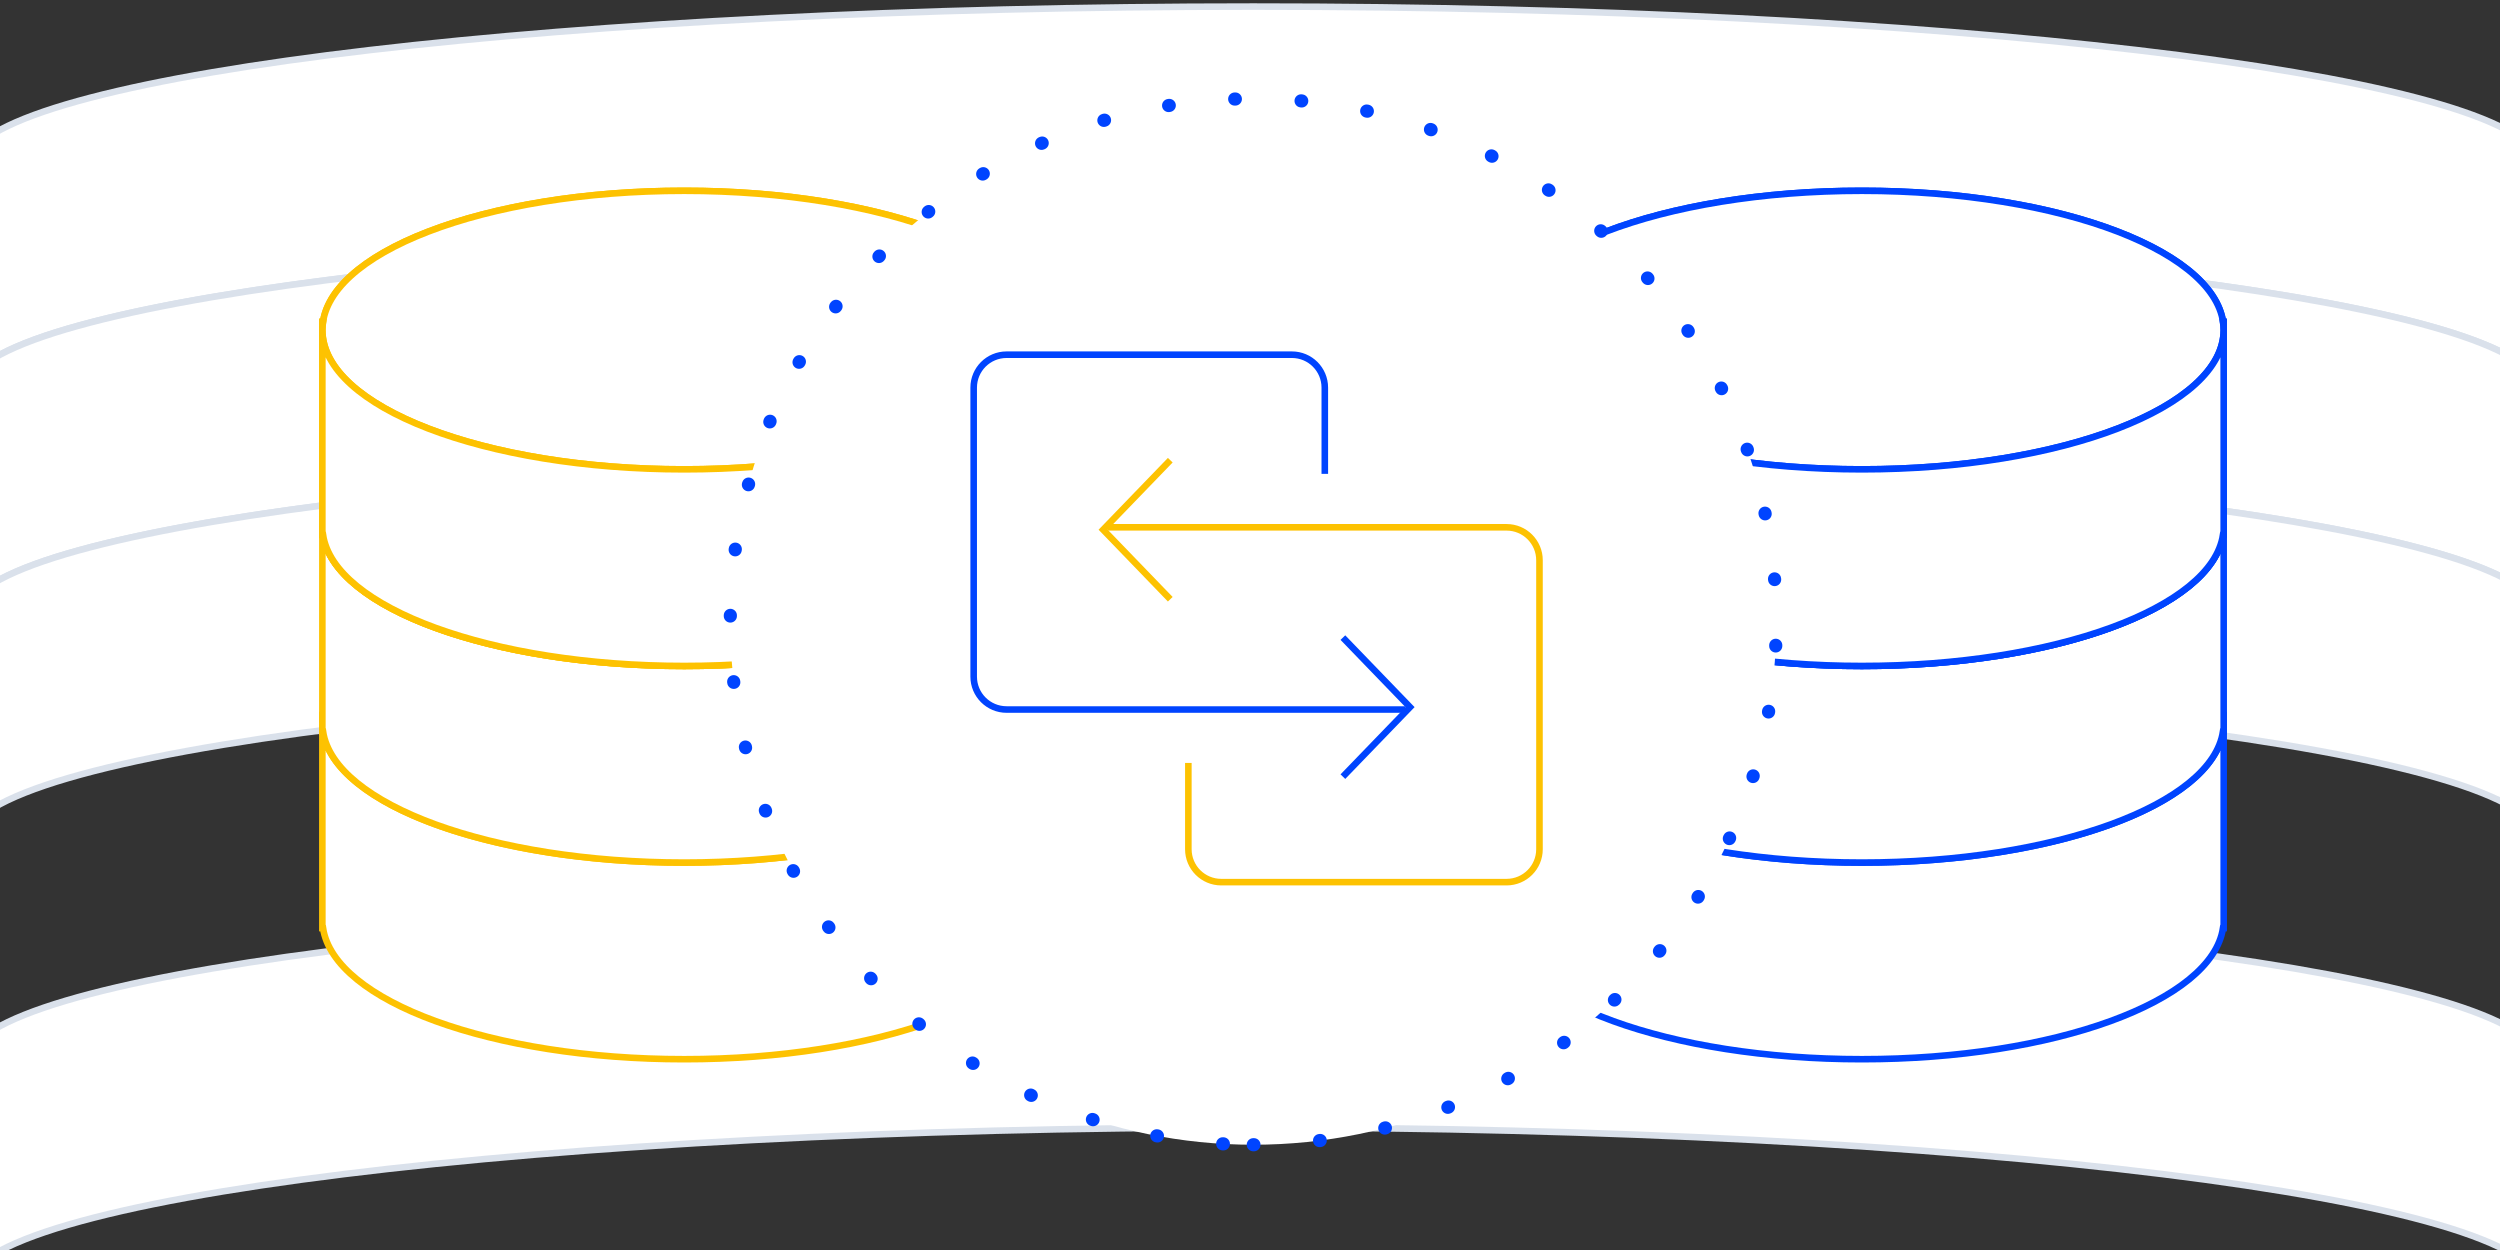 <svg width="500" height="250" viewBox="0 0 500 250" fill="none" xmlns="http://www.w3.org/2000/svg">
<rect x="0" y="0" width="500" height="250" fill="#333333" stroke="none"/>
<g clip-path="url(#clip0_3_2)">
<path d="M250.657 46.267C108.587 46.267 -6.58 60.523 -6.58 78.107V31.283H-6.098C1.737 14.573 113.667 1.316 250.657 1.316C387.646 1.316 499.576 14.573 507.411 31.283H507.893V78.107C507.893 60.523 392.726 46.267 250.657 46.267Z" fill="white" stroke="#DAE1EB" stroke-width="1.316"/>
<path d="M250.657 91.218C108.587 91.218 -6.58 105.475 -6.58 123.058V76.234H-6.098C1.737 59.524 113.667 46.267 250.657 46.267C387.646 46.267 499.576 59.524 507.411 76.234H507.893V123.058C507.893 105.475 392.726 91.218 250.657 91.218Z" fill="white" stroke="#DAE1EB" stroke-width="1.316"/>
<path d="M250.657 136.169C108.587 136.169 -6.58 150.426 -6.58 168.009V121.185H-6.098C1.737 104.475 113.667 91.218 250.657 91.218C387.646 91.218 499.576 104.475 507.411 121.185H507.893V168.009C507.893 150.426 392.726 136.169 250.657 136.169Z" fill="white" stroke="#DAE1EB" stroke-width="1.316"/>
<path d="M250.657 225.498C108.587 225.498 -6.58 239.754 -6.58 257.338V210.514H-6.098C1.737 193.804 113.667 180.547 250.657 180.547C387.646 180.547 499.576 193.804 507.411 210.514H507.893V257.338C507.893 239.754 392.726 225.498 250.657 225.498Z" fill="white" stroke="#DAE1EB" stroke-width="1.316"/>
<path d="M136.841 172.517C96.873 172.517 64.473 160.045 64.473 144.662V185.626H64.608C66.813 200.245 98.302 211.842 136.841 211.842C175.38 211.842 206.87 200.245 209.074 185.626H209.21V144.662C209.21 160.045 176.81 172.517 136.841 172.517Z" fill="white" stroke="#FDC201" stroke-width="1.316"/>
<path d="M64.473 143.024V144.662C64.473 144.112 64.527 143.568 64.608 143.024H64.473Z" fill="white" stroke="#FDC201" stroke-width="1.316"/>
<path d="M209.074 143.024C209.156 143.568 209.21 144.112 209.21 144.662V143.024H209.074Z" fill="white" stroke="#FDC201" stroke-width="1.316"/>
<path d="M136.841 133.192C96.873 133.192 64.473 120.719 64.473 105.337V146.3H64.608C66.813 160.919 98.302 172.516 136.841 172.516C175.38 172.516 206.87 160.919 209.074 146.3H209.21V105.337C209.21 120.719 176.81 133.192 136.841 133.192Z" fill="white" stroke="#FDC201" stroke-width="1.316"/>
<path d="M64.473 103.699V105.337C64.473 104.787 64.527 104.243 64.608 103.699H64.473Z" fill="white" stroke="#FDC201" stroke-width="1.316"/>
<path d="M209.074 103.699C209.156 104.243 209.21 104.787 209.21 105.337V103.699H209.074Z" fill="white" stroke="#FDC201" stroke-width="1.316"/>
<path d="M136.843 93.868C176.811 93.868 209.212 81.397 209.212 66.013C209.212 50.629 176.811 38.158 136.843 38.158C96.875 38.158 64.475 50.629 64.475 66.013C64.475 81.397 96.875 93.868 136.843 93.868Z" fill="white" stroke="#FDC201" stroke-width="1.316"/>
<path d="M136.841 93.868C96.873 93.868 64.473 81.395 64.473 66.013V106.976H64.608C66.813 121.595 98.302 133.192 136.841 133.192C175.38 133.192 206.87 121.595 209.074 106.976H209.21V66.013C209.21 81.395 176.81 93.868 136.841 93.868Z" fill="white" stroke="#FDC201" stroke-width="1.316"/>
<path d="M64.473 64.374V66.013C64.473 65.462 64.527 64.918 64.608 64.374H64.473Z" fill="white" stroke="#FDC201" stroke-width="1.316"/>
<path d="M209.074 64.374C209.156 64.918 209.21 65.462 209.21 66.013V64.374H209.074Z" fill="white" stroke="#FDC201" stroke-width="1.316"/>
<path d="M64.473 103.699V105.337C64.473 104.787 64.527 104.243 64.608 103.699H64.473Z" fill="white" stroke="#FDC201" stroke-width="1.316"/>
<path d="M209.074 103.699C209.156 104.243 209.21 104.787 209.21 105.337V103.699H209.074Z" fill="white" stroke="#FDC201" stroke-width="1.316"/>
<path d="M136.843 93.868C176.811 93.868 209.212 81.397 209.212 66.013C209.212 50.629 176.811 38.158 136.843 38.158C96.875 38.158 64.475 50.629 64.475 66.013C64.475 81.397 96.875 93.868 136.843 93.868Z" fill="white" stroke="#FDC201" stroke-width="1.316"/>
<path d="M136.841 93.868C96.873 93.868 64.473 81.395 64.473 66.013V106.976H64.608C66.813 121.595 98.302 133.192 136.841 133.192C175.38 133.192 206.87 121.595 209.074 106.976H209.21V66.013C209.21 81.395 176.81 93.868 136.841 93.868Z" fill="white" stroke="#FDC201" stroke-width="1.316"/>
<path d="M64.473 64.374V66.013C64.473 65.462 64.527 64.918 64.608 64.374H64.473Z" fill="white" stroke="#FDC201" stroke-width="1.316"/>
<path d="M209.074 64.374C209.156 64.918 209.21 65.462 209.21 66.013V64.374H209.074Z" fill="white" stroke="#FDC201" stroke-width="1.316"/>
<path d="M372.368 172.517C332.4 172.517 300 160.045 300 144.662V185.626H300.136C302.34 200.245 333.829 211.842 372.368 211.842C410.908 211.842 442.397 200.245 444.601 185.626H444.737V144.662C444.737 160.045 412.337 172.517 372.368 172.517Z" fill="white" stroke="#0044FF" stroke-width="1.316"/>
<path d="M300 143.024V144.662C300 144.112 300.054 143.568 300.136 143.024H300Z" fill="white" stroke="#0044FF" stroke-width="1.316"/>
<path d="M444.602 143.024C444.683 143.568 444.737 144.112 444.737 144.662V143.024H444.602Z" fill="white" stroke="#0044FF" stroke-width="1.316"/>
<path d="M372.368 133.192C332.4 133.192 300 120.719 300 105.337V146.3H300.136C302.34 160.919 333.829 172.516 372.368 172.516C410.908 172.516 442.397 160.919 444.601 146.3H444.737V105.337C444.737 120.719 412.337 133.192 372.368 133.192Z" fill="white" stroke="#0044FF" stroke-width="1.316"/>
<path d="M300 103.699V105.337C300 104.787 300.054 104.243 300.136 103.699H300Z" fill="white" stroke="#0044FF" stroke-width="1.316"/>
<path d="M444.602 103.699C444.683 104.243 444.737 104.787 444.737 105.337V103.699H444.602Z" fill="white" stroke="#0044FF" stroke-width="1.316"/>
<path d="M372.368 93.868C412.336 93.868 444.737 81.397 444.737 66.013C444.737 50.629 412.336 38.158 372.368 38.158C332.4 38.158 300 50.629 300 66.013C300 81.397 332.4 93.868 372.368 93.868Z" fill="white" stroke="#0044FF" stroke-width="1.316"/>
<path d="M372.368 93.868C332.4 93.868 300 81.395 300 66.013V106.976H300.136C302.34 121.595 333.829 133.192 372.368 133.192C410.908 133.192 442.397 121.595 444.601 106.976H444.737V66.013C444.737 81.395 412.337 93.868 372.368 93.868Z" fill="white" stroke="#0044FF" stroke-width="1.316"/>
<path d="M300 64.374V66.013C300 65.462 300.054 64.918 300.136 64.374H300Z" fill="white" stroke="#0044FF" stroke-width="1.316"/>
<path d="M444.602 64.374C444.683 64.918 444.737 65.462 444.737 66.013V64.374H444.602Z" fill="white" stroke="#0044FF" stroke-width="1.316"/>
<path d="M300 103.699V105.337C300 104.787 300.054 104.243 300.136 103.699H300Z" fill="white" stroke="#0044FF" stroke-width="1.316"/>
<path d="M444.602 103.699C444.683 104.243 444.737 104.787 444.737 105.337V103.699H444.602Z" fill="white" stroke="#0044FF" stroke-width="1.316"/>
<path d="M372.368 93.868C412.336 93.868 444.737 81.397 444.737 66.013C444.737 50.629 412.336 38.158 372.368 38.158C332.4 38.158 300 50.629 300 66.013C300 81.397 332.4 93.868 372.368 93.868Z" fill="white" stroke="#0044FF" stroke-width="1.316"/>
<path d="M372.368 93.868C332.4 93.868 300 81.395 300 66.013V106.976H300.136C302.34 121.595 333.829 133.192 372.368 133.192C410.908 133.192 442.397 121.595 444.601 106.976H444.737V66.013C444.737 81.395 412.337 93.868 372.368 93.868Z" fill="white" stroke="#0044FF" stroke-width="1.316"/>
<path d="M300 64.374V66.013C300 65.462 300.054 64.918 300.136 64.374H300Z" fill="white" stroke="#0044FF" stroke-width="1.316"/>
<path d="M444.602 64.374C444.683 64.918 444.737 65.462 444.737 66.013V64.374H444.602Z" fill="white" stroke="#0044FF" stroke-width="1.316"/>
<path d="M250.658 228.947C308.43 228.947 355.263 182.114 355.263 124.342C355.263 66.57 308.43 19.737 250.658 19.737C192.886 19.737 146.053 66.57 146.053 124.342C146.053 182.114 192.886 228.947 250.658 228.947Z" fill="white" stroke="#0044FF" stroke-width="2.632" stroke-linecap="round" stroke-dasharray="0.13 13.16"/>
<path d="M234.054 119.848L220.629 105.943L234.054 92.038" stroke="#FDC201" stroke-width="1.316"/>
<path d="M268.578 127.52L282.004 141.425L268.578 155.33" stroke="#0044FF" stroke-width="1.316"/>
<path d="M281.043 141.905H201.315C197.682 141.905 194.736 138.959 194.736 135.326V77.52C194.736 73.887 197.682 70.941 201.315 70.941H258.382C262.016 70.941 264.961 73.887 264.961 77.52V94.776" stroke="#0044FF" stroke-width="1.316"/>
<path d="M221.588 105.464H301.316C304.949 105.464 307.895 108.409 307.895 112.043V169.848C307.895 173.482 304.949 176.427 301.316 176.427H244.249C240.615 176.427 237.67 173.482 237.67 169.848V152.592" stroke="#FDC201" stroke-width="1.316"/>
</g>
<defs>
<clipPath id="clip0_3_2">
<rect width="500" height="250" fill="white"/>
</clipPath>
</defs>
</svg>

